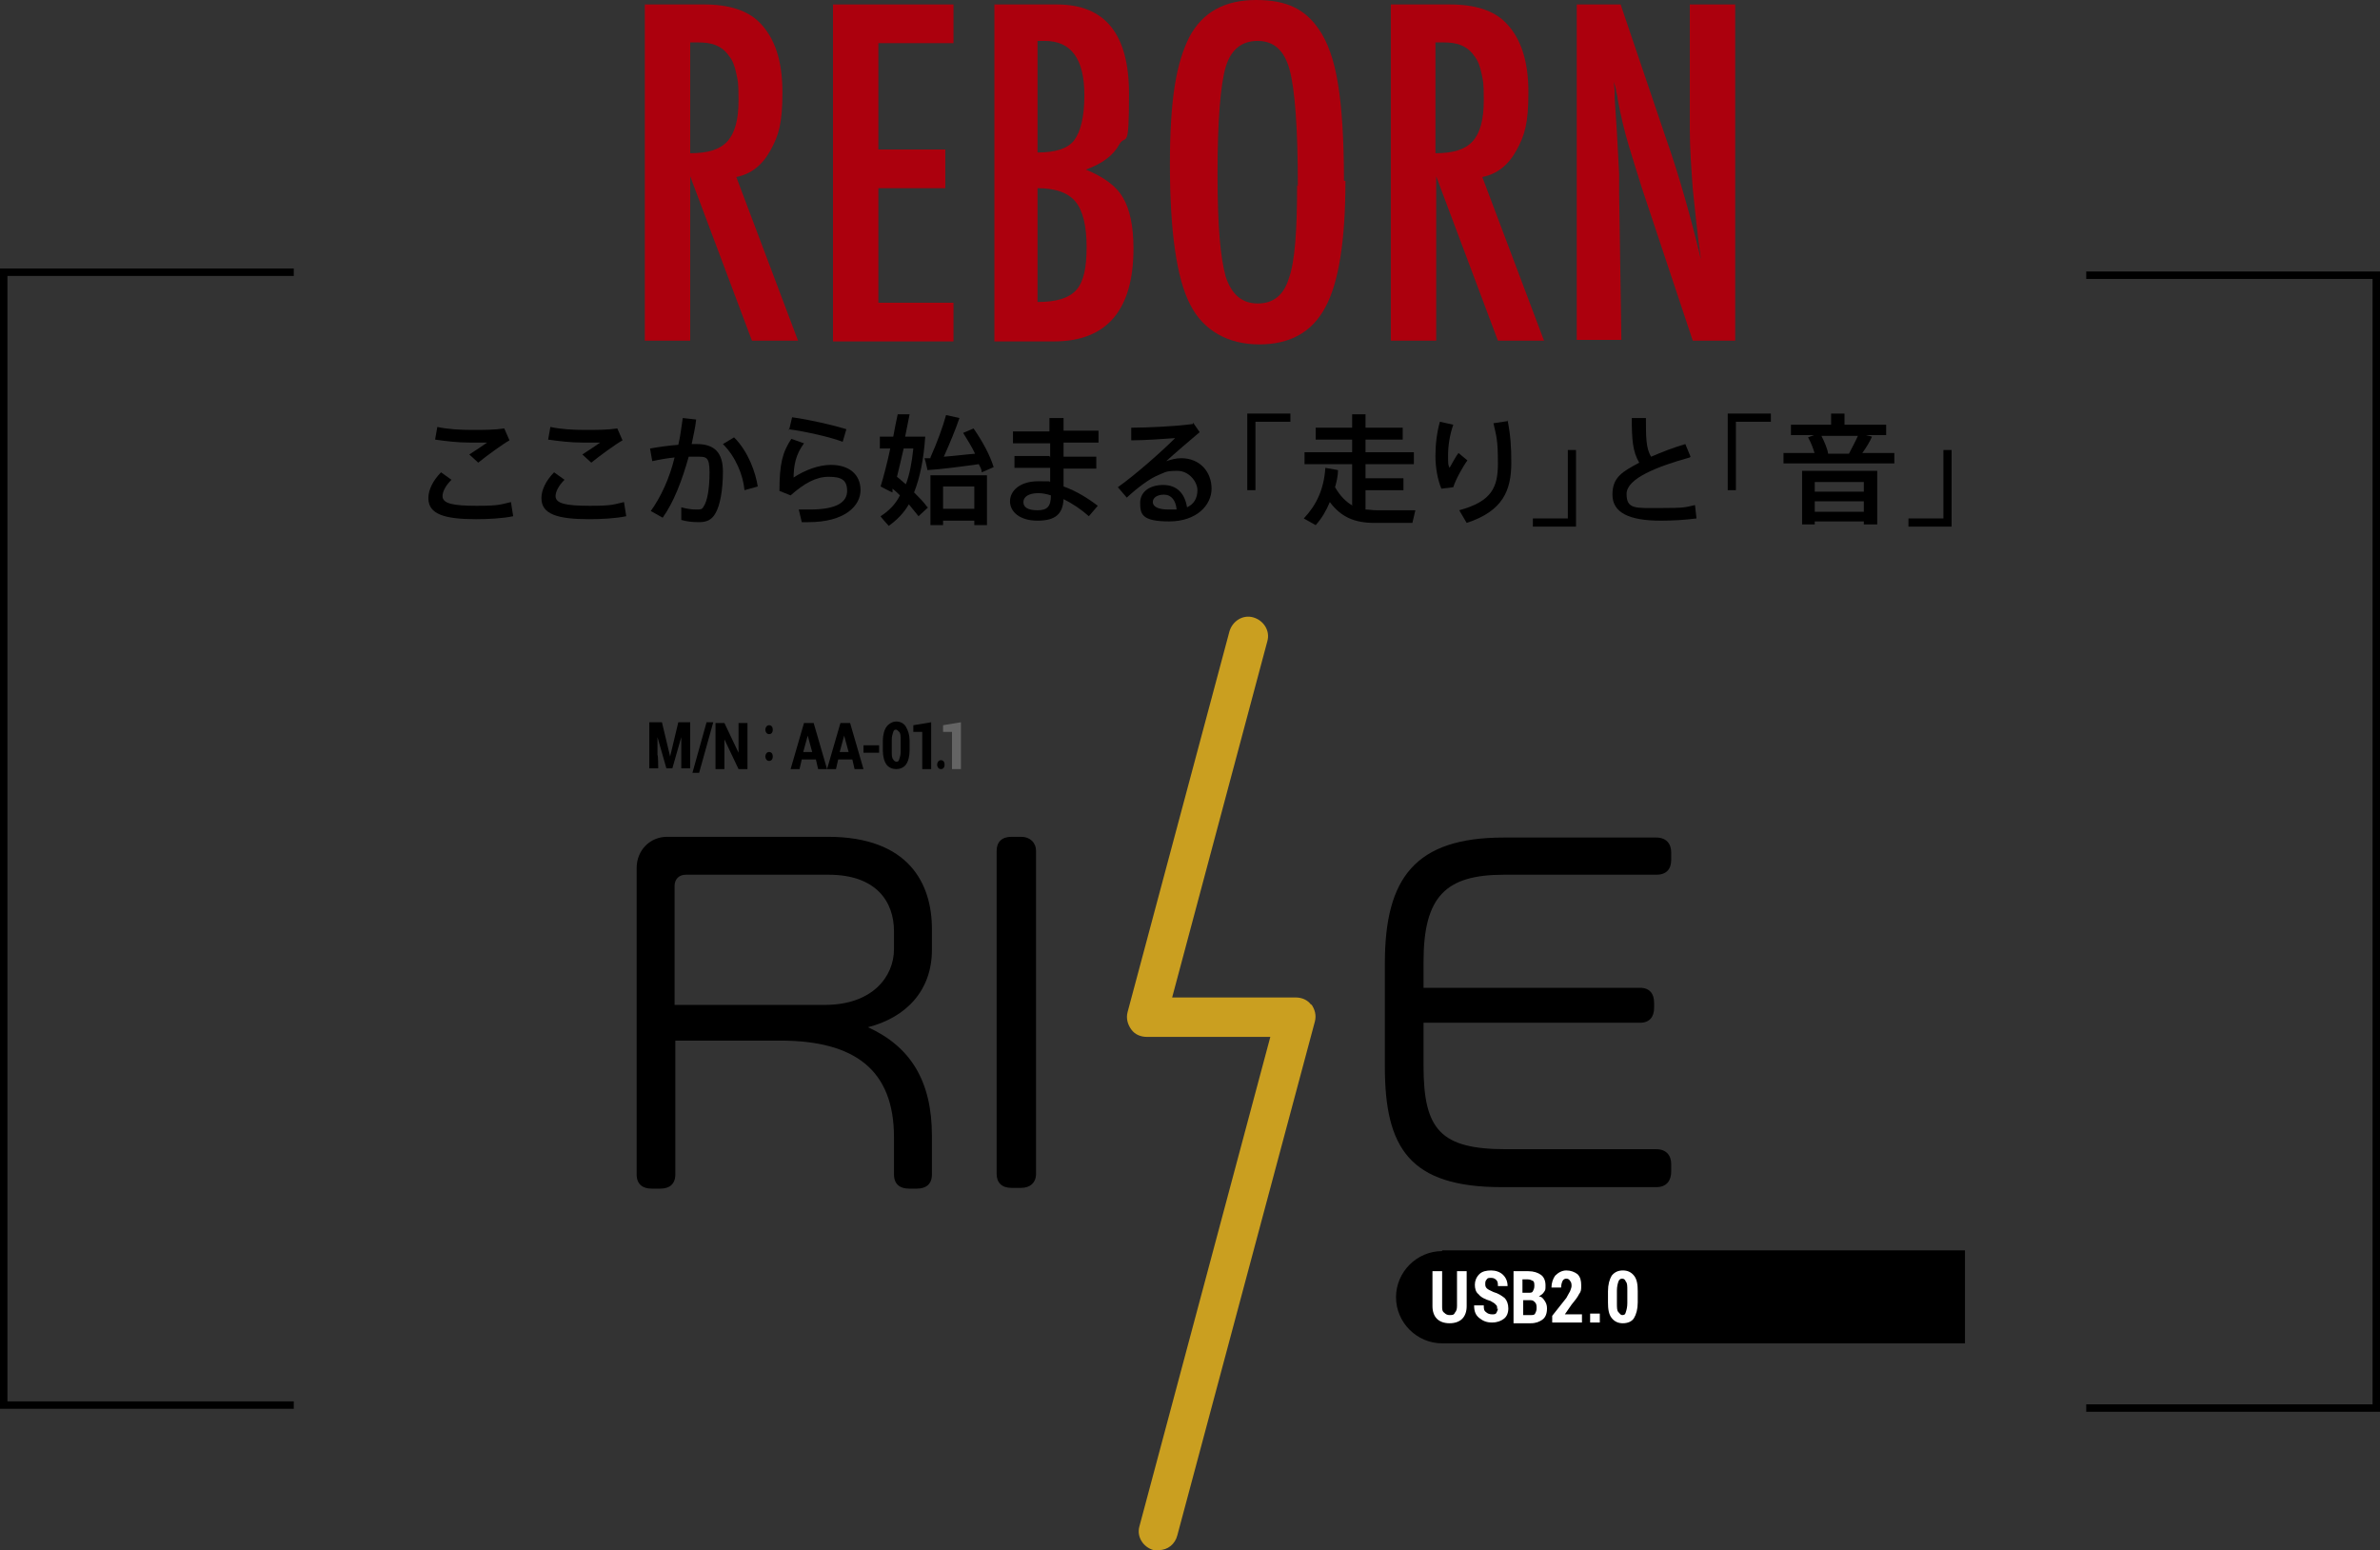 <?xml version="1.0" encoding="UTF-8"?> <svg xmlns="http://www.w3.org/2000/svg" id="_レイヤー_2" version="1.1" viewBox="0 0 320 208.4"><rect x="0" y="0" width="320" height="208.4" fill="#333333" stroke="none"/><defs><style> .st0 { fill: #ac000d; } .st1 { fill: #fff; } .st2 { fill: #646464; } .st3 { fill: none; stroke: #000; stroke-miterlimit: 10; } .st4 { fill: #ca9f20; } </style></defs><g id="_レイヤー_2-2"><g><polyline class="st3" points="39.5 188.9 .5 188.9 .5 36.6 39.5 36.6"></polyline><polyline class="st3" points="280.5 37 319.5 37 319.5 189.3 280.5 189.3"></polyline></g></g><g><path class="st0" d="M86.7.6h8c3.3,0,5.8.8,7.4,2.4,2.1,2.1,3.1,5.2,3.1,9.4s-.5,5.8-1.6,7.8-2.6,3.2-4.6,3.6l8.3,22h-6.2l-8.3-22.1v22.1h-6.1V.6ZM92.8,20.6c2.4,0,4-.5,5-1.6,1-1.1,1.5-2.9,1.5-5.5s-.1-2.6-.3-3.6-.5-1.8-1-2.4c-.4-.6-1-1.1-1.7-1.4-.7-.3-1.5-.4-2.5-.4h-1v15Z"></path><path class="st0" d="M112,.6h16.2v5.2h-10.1v14.3h9v5.2h-9v15.4h10.1v5.2h-16.2V.6Z"></path><path class="st0" d="M133.8.6h8.3c6.5,0,9.7,4,9.7,12s-.4,5.3-1.3,6.8c-.8,1.5-2.3,2.6-4.5,3.4,2.4,1,4.1,2.2,5,3.8.9,1.5,1.4,3.8,1.4,6.8,0,8.3-3.6,12.5-10.7,12.5h-8V.6ZM139.5,20.5c2.4,0,4-.5,4.9-1.6.9-1.2,1.4-3.2,1.4-6.1,0-4.9-1.8-7.3-5.3-7.3h-.7c-.2,0-.3,0-.3,0v15ZM139.5,40.6c2.5,0,4.2-.5,5.2-1.6,1-1.1,1.4-3,1.4-5.8s-.5-4.9-1.5-6.1c-1-1.2-2.7-1.8-5.1-1.8v15.3Z"></path><path class="st0" d="M180.9,24.3c0,8-.9,13.7-2.7,17-1.8,3.4-4.8,5-8.9,5s-7.5-1.8-9.3-5.4c-1.8-3.5-2.7-9.8-2.7-18.8s.9-13.7,2.6-17.1c1.8-3.4,4.8-5,9-5s6.6,1.3,8.4,3.9c1.2,1.7,2.1,4.2,2.6,7.4.5,3,.8,7.3.8,13ZM174.5,25c0-7.8-.4-13-1.1-15.6-.7-2.6-2.1-3.9-4.3-3.9s-3.6,1.2-4.3,3.5c-.7,2.4-1.1,7.2-1.1,14.4s.4,11.2,1.1,13.8c.8,2.4,2.2,3.6,4.3,3.6s3.5-1.1,4.2-3.4c.8-2.2,1.1-6.4,1.1-12.5Z"></path><path class="st0" d="M187,.6h8c3.3,0,5.8.8,7.4,2.4,2.1,2.1,3.1,5.2,3.1,9.4s-.5,5.8-1.6,7.8-2.6,3.2-4.6,3.6l8.3,22h-6.2l-8.3-22.1v22.1h-6.1V.6ZM193,20.6c2.4,0,4-.5,5-1.6,1-1.1,1.5-2.9,1.5-5.5s-.1-2.6-.3-3.6-.5-1.8-1-2.4c-.4-.6-1-1.1-1.7-1.4s-1.5-.4-2.5-.4h-1v15Z"></path><path class="st0" d="M212.2.6h5.7l6.1,18c1.8,5.1,3.3,10.5,4.7,16.3-.5-3.5-.8-6.7-1.1-9.5-.2-2.8-.4-5.5-.4-8V.6h6.1v45.2h-5.7l-6.8-20.4c-.6-1.9-1.2-3.8-1.8-5.8s-1.1-4.1-1.5-6.3c0-.3-.1-.6-.2-1,0-.4-.2-.8-.3-1.3,0,.5.1.9.1,1.3,0,.4,0,.7,0,.9l.3,4.6.3,5.6c0,.3,0,.7,0,1.1,0,.4,0,1,0,1.5l.3,19.7h-6V.6Z"></path></g><g><path d="M57.6,66.9c0-1,.6-2.3,1.7-3.4l1.4,1c-.8.8-1.2,1.6-1.2,2.2,0,1,1.4,1.3,4.6,1.3s3.2-.2,4.6-.5l.3,1.9c-1.4.3-3.4.4-5,.4-4.3,0-6.4-.7-6.4-2.8h0ZM63.5,57.8c1.5,0,3,0,4.3-.2l.7,1.6c-.9.5-3.1,2.1-4.2,3l-1.2-1.1c.8-.5,1.8-1.2,2.4-1.6-.7,0-1.7,0-2.4,0-1.6,0-3.2-.2-4.6-.4l.3-1.7c1.4.3,3,.4,4.7.4h0Z"></path><path d="M72.8,66.9c0-1,.6-2.3,1.7-3.4l1.4,1c-.8.8-1.2,1.6-1.2,2.2,0,1,1.4,1.3,4.6,1.3s3.2-.2,4.6-.5l.3,1.9c-1.4.3-3.4.4-5,.4-4.3,0-6.4-.7-6.4-2.8h0ZM78.7,57.8c1.5,0,3,0,4.3-.2l.7,1.6c-.9.5-3.1,2.1-4.2,3l-1.2-1.1c.8-.5,1.8-1.2,2.4-1.6-.7,0-1.7,0-2.4,0-1.6,0-3.2-.2-4.6-.4l.3-1.7c1.4.3,3,.4,4.7.4h0Z"></path><path d="M91.2,59.8c.3-1.2.4-2.4.6-3.6l1.8.2c-.1,1.1-.4,2.2-.6,3.3.2,0,.5,0,.7,0,2.4,0,3.5,1.2,3.5,3.7s-.4,4.6-1,5.6c-.5.9-1.2,1.2-2.2,1.2s-1.7-.1-2.4-.3v-1.7c.7.2,1.4.3,2,.3s.8,0,1-.4c.5-.7.8-2.4.8-4.6s-.5-2.1-1.8-2.1-.6,0-1,0c-.9,3.2-2,6.1-3.5,8.2l-1.6-.9c1.3-1.8,2.5-4.3,3.2-7.2-1,.1-2.1.3-3,.5l-.3-1.7c1.1-.2,2.5-.4,3.8-.5ZM101.9,65.4l-1.8.5c-.2-2.1-1.2-4.5-2.9-6.2l1.5-.9c1.9,1.9,2.9,4.7,3.2,6.7Z"></path><path d="M106.7,64.2c1.5-1,3.4-1.7,5-1.7,2.5,0,4,1.3,4,3.4s-2.1,4.3-7,4.3-.6,0-.9,0l-.4-1.7c.5,0,1.1,0,1.5,0,3.6,0,5-1,5-2.5s-.8-1.9-2.5-1.9-3.3.9-5.1,2.5l-1.5-.6c0-3.6.4-5.2,1.6-7l1.7.6c-1.1,1.5-1.4,2.9-1.4,4.8ZM106.1,57.8l.4-1.7c2.3.3,5.7,1.1,7.3,1.6l-.5,1.7c-1.5-.6-5-1.4-7.3-1.7Z"></path><path d="M124.8,68.2l-1.3,1.2c-.4-.5-.8-1-1.3-1.6-.7,1.2-1.6,2.1-2.7,2.9-1.1-1.2-1.1-1.3-1.1-1.3,1.1-.7,2-1.6,2.6-2.8-.3-.3-.6-.6-1-.9v.5c-.1,0-1.6-.8-1.6-.8.4-1.3.9-3.2,1.3-5.1h-1.4v-1.6h1.8c.2-1.1.4-2.1.6-3h1.6c-.2,1-.4,2-.6,3h2.7c-.2,3-.7,5.5-1.5,7.5.7.7,1.3,1.3,1.8,2ZM121.8,65.1c.5-1.3.8-2.9,1-4.8h-1.3c-.3,1.3-.6,2.6-.9,3.8.4.3.8.7,1.2,1ZM125.1,61.5c.9-2,1.7-4.2,2.1-5.7l1.8.4c-.5,1.5-1.3,3.4-2.1,5.2,1.4-.1,2.9-.3,4.2-.4-.4-.9-1-1.8-1.6-2.8l1.4-.6c1.3,1.9,2.2,3.6,2.7,5.2l-1.6.7c0-.4-.2-.7-.4-1.1-2.1.3-5.1.7-6.9.8-.1-.5-.2-1-.4-1.6.2,0,.5,0,.8,0ZM126.8,70v.6h-1.7v-6.7h7.6v6.7h-1.7v-.6h-4.2ZM131,68.4v-3h-4.2v3h4.2Z"></path><path d="M141.2,61.5c0-.6,0-1.2,0-1.9h-5v-1.6h4.9c0-.7,0-1.3,0-1.8h1.9v1.7h0s4.7,0,4.7,0v1.6h-4.7c0,.6,0,1.2,0,1.9h4.4v1.6h-4.4c0,.9,0,1.7,0,2.4,1.7.6,3.3,1.6,4.6,2.6l-1.2,1.4c-1-.9-2.2-1.7-3.4-2.3-.1,2-1.1,2.9-3.5,2.9s-3.7-1.2-3.7-2.6,1.3-2.7,3.8-2.7,1.1,0,1.6.1c0-.5,0-1.2,0-1.9h-4.8v-1.6h4.7ZM139.6,66.3c-1.3,0-2,.5-2,1.2s.6,1.1,1.9,1.1,1.8-.5,1.8-2h0c-.6-.2-1.2-.3-1.7-.3Z"></path><path d="M160.4,56.8l.9,1.3c-1.3,1.1-3.3,2.8-4.5,3.9.6-.2,1.3-.4,2-.4,2.6,0,4.1,1.9,4.1,4.1s-2,4.4-5.7,4.4-3.9-1-3.9-2.5,1.3-2.4,3.1-2.4,2.9,1.1,3.2,3c.9-.4,1.4-1.2,1.4-2.3s-1.1-2.6-2.7-2.6-1.6.2-2.4.5c-1.3.5-3,1.8-4.4,3.1l-1.2-1.4c2.4-1.7,5.9-4.8,7.7-6.6-1.4.1-4.1.3-5.9.3v-1.7c2.2,0,6.2-.2,8.3-.5ZM156.5,66.5c-.9,0-1.5.4-1.5,1s.7,1,2.1,1,.8,0,1.1,0c-.1-1.2-.7-2-1.7-2Z"></path><path d="M173.5,56.7h-4.7v9.2h-1.1v-10.3h5.8v1.1Z"></path><path d="M181.8,67.9v-5.5h-6.4v-1.6h6.4v-1.7h-4.9v-1.6h4.9v-1.8h1.8v1.8h5v1.6h-5v1.7h6.5v1.6h-6.5v1.9h5.1v1.6h-5.1v2.6c.5,0,.9.1,1.5.1.7,0,4.3,0,5.2,0l-.4,1.7c-.8,0-4.3,0-5.1,0-2.7,0-4.5-.8-6-2.8-.5,1.2-1.1,2.2-1.9,3.1l-1.6-.9c1.7-1.8,2.7-3.9,2.9-6.8l1.7.3c0,.8-.2,1.6-.4,2.3.7,1.2,1.5,2,2.4,2.5Z"></path><path d="M193,61.3c0-1.6.2-3.2.6-4.6l1.8.4c-.5,1.4-.7,2.9-.7,4.1s0,1.3.2,1.7c.3-.5.8-1.5,1.2-2l1.2,1c-.6.8-1.6,2.6-1.9,3.6l-1.6.2c-.5-1.2-.8-2.8-.8-4.4h0ZM202.7,56.5c.4,2,.5,3.6.5,5.7,0,3.7-1.1,6.5-6,8.1l-1-1.7c4.4-1.2,5.2-3.1,5.2-6.3s-.2-3.6-.6-5.4l2-.3Z"></path><path d="M206.1,69.7h4.7v-9.2h1.1v10.3h-5.8v-1.1Z"></path><path d="M227.2,61.5c-4.3,1.2-8.5,2.8-8.5,4.9s1.2,1.9,4.6,1.9,3.2-.1,4.6-.4l.2,1.8c-1.6.2-3.1.3-4.8.3-4.3,0-6.5-1.1-6.5-3.5s1.4-3.1,3.6-4.3c-.9-1.5-1-3.2-1-6h1.9c0,2.5,0,4.1.7,5.2,1.4-.6,2.9-1.2,4.6-1.7l.7,1.7Z"></path><path d="M238.1,56.7h-4.7v9.2h-1.1v-10.3h5.8v1.1Z"></path><path d="M244,61c-.2-.7-.5-1.5-.9-2.2l.8-.3h-3.1v-1.4h5.4v-1.5h1.8v1.5h5.6v1.4h-2.7l.8.2c-.3.7-.8,1.5-1.3,2.2h4.3v1.4h-14.9v-1.4h4.2ZM244,70.1v.4h-1.7v-7.2h10.1v7.2h-1.8v-.4h-6.6ZM250.6,66.1v-1.3h-6.6v1.3h6.6ZM250.6,68.8v-1.4h-6.6v1.4h6.6ZM248.6,61c.4-.8.9-1.7,1.2-2.4h-4.9c.4.8.8,1.7.9,2.4h2.8Z"></path><path d="M256.6,69.7h4.7v-9.2h1.1v10.3h-5.8v-1.1Z"></path></g><g id="_レイヤー_1-2"><g><g><g><path d="M123.4,159.8h-1.2c-1.2,0-2-.6-2-1.9v-5c0-9-5.2-13-15.3-13h-14.1v18c0,1.3-.8,1.9-2,1.9h-1.2c-1.2,0-2-.6-2-1.9v-41.2c0-2.4,1.8-4.2,4.1-4.2h21.6c10.9,0,14,6.3,14,12.4v2.8c0,5.5-3.5,9.1-8.6,10.4,5.7,2.6,8.6,7.2,8.6,14.6v5.2c0,1.3-.8,1.9-2,1.9h0ZM120.2,125.2c0-3.9-2.3-7.6-8.8-7.6h-19.2c-.9,0-1.5.6-1.5,1.5v16h20.2c6.4,0,9.3-3.8,9.3-7.5v-2.5Z"></path><path d="M137.3,159.7h-1.3c-1.3,0-2-.7-2-1.9v-43.4c0-1.2.7-1.9,2-1.9h1.3c1.2,0,2,.8,2,1.9v43.4c0,1.2-.8,1.9-2,1.9h0Z"></path><path d="M222.7,159.6h-20.8c-12.4,0-15.7-5.3-15.7-16.2v-13.9c0-11.5,4.1-16.9,16-16.9h20.5c1.3,0,2,.8,2,2v1c0,1.2-.6,2-2,2h-20.5c-7.8,0-10.8,2.9-10.8,11.7v3.5h29.1c1.3,0,1.9.8,1.9,2v.7c0,1.2-.6,2-1.9,2h-29.1v5.8c0,8.6,2.3,11.2,11.1,11.2h20.2c1.3,0,2,.8,2,2v1c0,1.2-.6,2.1-2,2.1h0Z"></path></g><path class="st4" d="M176.3,135.1c-.5-.7-1.3-1-2.1-1h-16.6l12.8-47.9c.4-1.4-.5-2.8-1.9-3.2-1.4-.4-2.8.5-3.2,1.9l-13.7,51.2c-.2.8,0,1.6.5,2.3.5.7,1.3,1,2.1,1h16.6l-17.6,65.8c-.4,1.4.5,2.8,1.9,3.2.2,0,.5,0,.7,0,1.2,0,2.2-.8,2.5-2l18.5-69.1c.2-.8,0-1.6-.5-2.3h0Z"></path></g><g><path d="M89,97.1l1.1,4.6h0l1.1-4.6h1.6v6.2h-1.2v-4.2c.1,0,0,0,0,0l-1.2,4.2h-.8l-1.2-4.2h0v2.4c.1,0,.1,1.8.1,1.8h-1.2v-6.2h1.6,0Z"></path><path d="M94,103.9h-.9l1.9-6.8h.9s-1.9,6.8-1.9,6.8Z"></path><path d="M100.5,103.4h-1.2l-1.9-4h0v4h-1.2v-6.2h1.2l1.9,4h0v-4h1.2v6.2Z"></path><path d="M102.9,98.1c0-.3.2-.6.5-.6s.5.2.5.6-.2.6-.5.6-.5-.3-.5-.6ZM102.9,101.7c0-.3.2-.6.5-.6s.5.2.5.6-.2.6-.5.6-.5-.3-.5-.6Z"></path><path d="M126,102.8c0-.3.2-.6.5-.6s.5.2.5.6-.2.6-.5.6-.5-.3-.5-.6Z"></path><path d="M109.4,102.1h-1.6l-.3,1.3h-1.2l1.8-6.2h1.3l1.8,6.2h-1.2s-.3-1.3-.3-1.3ZM108,101.1h1.2l-.6-2.2h0s-.6,2.2-.6,2.2Z"></path><path d="M114.3,102.1h-1.6l-.3,1.3h-1.2l1.8-6.2h1.3l1.8,6.2h-1.2s-.3-1.3-.3-1.3ZM112.9,101.1h1.2l-.6-2.2h0l-.6,2.2Z"></path><path d="M118.2,101.2h-2.1v-1h2.1v1Z"></path><path d="M122.3,100.9c0,.8-.2,1.5-.5,1.9s-.8.6-1.3.6-1-.2-1.3-.6-.5-1.1-.5-1.9v-1.3c0-.8.2-1.5.5-1.9s.8-.7,1.3-.7,1,.2,1.3.7.5,1.1.5,1.9c0,0,0,1.3,0,1.3ZM121.1,99.5c0-.5,0-.9-.2-1.1s-.3-.3-.4-.3h0c-.2,0-.3,0-.4.3s-.2.6-.2,1.1v1.5c0,.5,0,.9.2,1.1.1.2.3.3.4.3h0c.2,0,.3,0,.4-.3s.2-.6.2-1.1v-1.5h0Z"></path><path d="M125.2,103.4h-1.2v-5h-1.2s0-.9,0-.9l2.4-.4v6.3h0Z"></path><path class="st2" d="M129.2,103.4h-1.2v-5h-1.2s0-.9,0-.9l2.4-.4v6.3h0Z"></path></g><g><path d="M193.9,168.1h70.3v12.5h-70.3c-3.4,0-6.2-2.8-6.2-6.2h0c0-3.4,2.8-6.2,6.2-6.2h0Z"></path><g><path class="st1" d="M197.2,170.9v4.7c0,.7-.2,1.3-.6,1.7-.4.4-1,.6-1.7.6s-1.3-.2-1.7-.6c-.4-.4-.6-1-.6-1.7v-4.7h1.3v4.7c0,.4,0,.7.3.9.2.2.4.3.7.3s.6,0,.7-.3c.2-.2.3-.5.3-.9v-4.7h1.3,0Z"></path><path class="st1" d="M201.3,176c0-.3,0-.5-.2-.6-.1-.2-.4-.3-.7-.5-.7-.2-1.3-.5-1.6-.9-.4-.3-.5-.8-.5-1.3s.2-1,.6-1.4c.4-.4,1-.5,1.6-.5s1.2.2,1.6.6c.4.4.6.9.6,1.5h0s-1.3,0-1.3,0c0-.3,0-.6-.2-.8-.2-.2-.4-.3-.7-.3s-.5,0-.6.2c-.2.2-.2.4-.2.6s0,.4.2.6.5.3.9.5c.7.2,1.1.5,1.5.8.3.3.5.8.5,1.4s-.2,1.1-.6,1.4c-.4.3-.9.5-1.6.5s-1.2-.2-1.7-.6-.7-.9-.7-1.7h0s1.3,0,1.3,0c0,.4,0,.7.3.9.2.2.5.3.8.3s.5,0,.6-.2c.1-.2.2-.4.2-.6h0Z"></path><path class="st1" d="M203.5,177.8v-6.9h2c.7,0,1.3.2,1.7.5.4.3.6.8.6,1.4s0,.6-.2.9-.4.4-.7.6c.4,0,.6.3.8.6.2.3.3.6.3,1,0,.7-.2,1.2-.6,1.5-.4.3-.9.5-1.6.5h-2.3,0ZM204.8,173.8h.7c.3,0,.5,0,.6-.2.1-.2.2-.4.2-.7s0-.6-.2-.7-.4-.2-.7-.2h-.7v1.8h0ZM204.8,174.8v2h1c.3,0,.5,0,.6-.2.1-.2.2-.4.2-.7s0-.6-.2-.8-.3-.3-.6-.3h-1,0Z"></path><path class="st1" d="M212.8,177.8h-4.1v-.9l1.9-2.4c.2-.4.4-.7.5-.9.1-.3.2-.5.2-.7s0-.5-.2-.7c-.1-.2-.3-.3-.5-.3s-.4.1-.5.3c-.1.2-.2.5-.2.9h-1.3c0-.6.2-1.2.5-1.6.4-.4.9-.7,1.5-.7s1.1.2,1.5.5c.4.4.5.9.5,1.5s0,.8-.3,1.2c-.2.4-.5.8-1,1.4l-.9,1.3h2.3v1.1h0Z"></path><path class="st1" d="M215.1,177.8h-1.3v-1.2h1.3v1.2Z"></path><path class="st1" d="M220.2,175.1c0,.9-.2,1.6-.5,2.1s-.9.7-1.5.7-1.1-.2-1.5-.7-.5-1.2-.5-2.1v-1.5c0-.9.2-1.6.5-2.1.4-.5.9-.7,1.5-.7s1.1.2,1.5.7c.4.5.5,1.2.5,2.1v1.5h0ZM218.8,173.5c0-.6,0-1-.2-1.2-.1-.3-.3-.4-.5-.4h0c-.2,0-.4.1-.5.4-.1.3-.2.7-.2,1.2v1.7c0,.6,0,1,.2,1.2s.3.4.5.4h0c.2,0,.4,0,.5-.4.1-.3.2-.7.2-1.2v-1.7h0Z"></path></g></g></g></g></svg> 